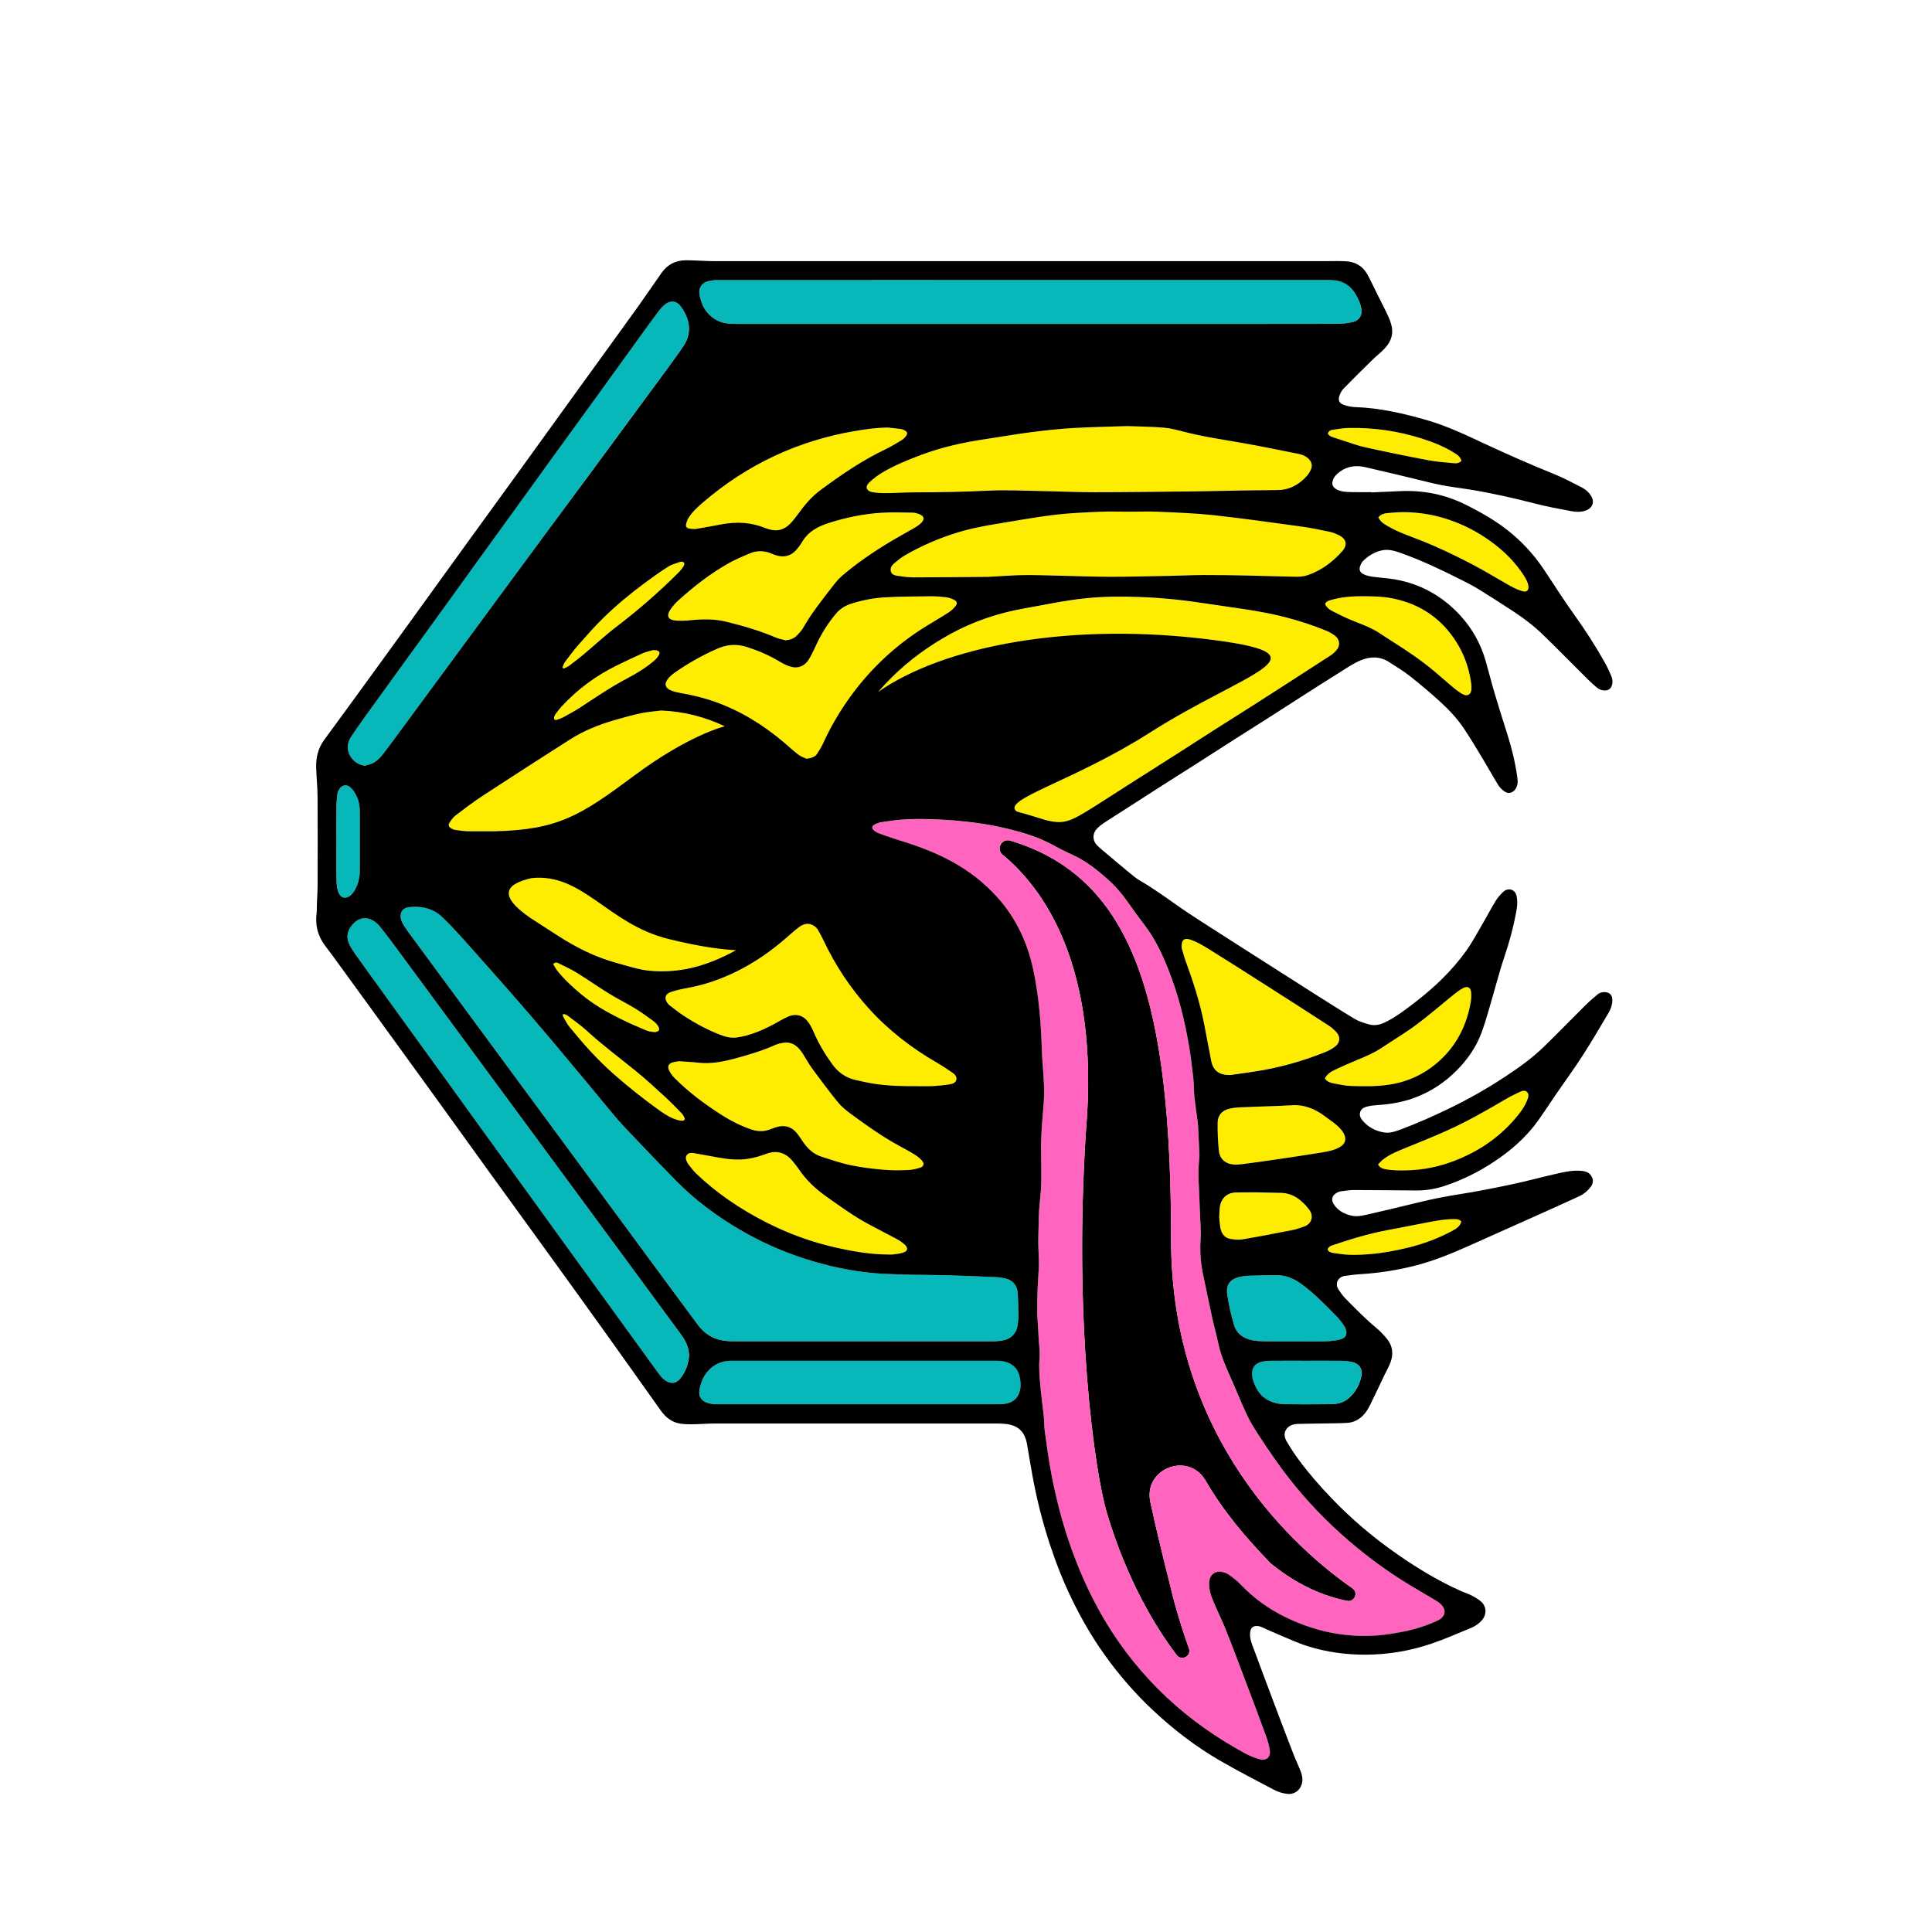 <svg width="550" height="550" viewBox="0 0 550 550" fill="none" xmlns="http://www.w3.org/2000/svg">
<g clip-path="url(#clip0)">
<path d="M287.597 239.304C285.167 238.581 283.472 241.697 285.427 243.312C297.02 252.887 313.156 274.882 309.156 321.864C305.574 376.265 311.586 418.956 315.156 430.868C320.93 450.097 329.066 463.341 334.965 471.144C336.343 472.973 339.236 471.448 338.467 469.281C337.157 465.566 335.71 461.162 334.445 456.578C333.948 454.76 333.473 452.908 333.055 451.057C330.874 442.396 329.01 434.775 327.473 427.56C325.45 418.053 338.298 413.096 343.202 421.485C348.4 430.394 354.513 437.575 361.722 445.05C367.496 449.747 374.547 453.891 383.451 455.731C385.576 456.172 386.796 453.394 385.022 452.163C369.259 441.188 333.383 409.923 333.383 352.926C333.371 287.212 323.676 250.087 287.597 239.304Z" fill="black"/>
<path d="M409.992 456.521C409.631 456.204 409.235 455.922 408.817 455.674C405.427 453.63 401.981 451.677 398.636 449.554C391.71 445.139 385.28 440.058 379.314 434.413C373.438 428.857 368.15 422.783 363.461 416.189C361.619 413.603 359.845 410.972 358.127 408.308C356.986 406.535 355.867 404.728 354.975 402.82C353.37 399.399 351.98 395.865 350.432 392.421C348.974 389.169 347.539 385.906 346.805 382.383C346.285 379.933 345.596 377.517 345.065 375.067C344.149 370.9 343.313 366.711 342.421 362.545C341.867 359.948 341.664 357.328 341.697 354.675C341.709 353.535 341.856 352.394 341.844 351.254C341.844 349.933 341.743 348.623 341.686 347.302C341.573 344.581 341.46 341.848 341.358 339.127C341.291 337.287 341.166 335.435 341.178 333.594C341.189 331.923 341.37 330.264 341.46 328.897C341.336 326.21 341.223 323.839 341.11 321.468C341.076 320.858 341.065 320.237 340.986 319.627C340.669 317.189 340.285 314.75 340.025 312.311C339.844 310.561 339.912 308.788 339.72 307.049C339.37 303.955 339.008 300.85 338.488 297.779C337.223 290.293 335.37 282.965 332.556 275.897C330.805 271.505 328.805 267.259 325.901 263.466C324.217 261.264 322.59 259.017 320.997 256.747C319.324 254.354 317.426 252.163 315.245 250.244C312.398 247.737 309.448 245.377 306.002 243.717C304.104 242.803 302.183 241.911 300.33 240.895C298.081 239.664 295.764 238.603 293.335 237.801C283.787 234.651 273.934 233.443 263.933 233.205C261.561 233.149 259.165 233.194 256.792 233.352C254.781 233.488 252.769 233.826 250.769 234.12C250.216 234.199 249.651 234.414 249.154 234.673C248.057 235.238 248.024 235.904 249.041 236.649C249.391 236.909 249.798 237.123 250.204 237.27C251.99 237.903 253.764 238.557 255.572 239.111C260.928 240.748 266.182 242.656 271.109 245.366C275.945 248.019 280.239 251.384 283.922 255.471C289.267 261.411 292.533 268.411 294.171 276.191C295.776 283.789 296.363 291.501 296.601 299.247C296.668 301.358 296.894 303.459 297.007 305.559C297.12 307.67 297.301 309.782 297.233 311.882C297.132 314.738 296.793 317.572 296.601 320.429C296.465 322.45 296.397 324.471 296.341 326.492C296.307 327.633 296.386 328.784 296.397 329.925C296.409 332.477 296.488 335.028 296.386 337.569C296.296 339.85 295.979 342.119 295.821 344.4C295.719 345.89 295.719 347.392 295.674 348.894C295.629 350.565 295.561 352.236 295.572 353.907C295.595 356.369 295.878 358.841 295.708 361.292C295.426 365.469 295.2 369.636 295.279 373.825C295.279 373.96 295.267 374.084 295.279 374.22C295.426 376.591 295.572 378.962 295.708 381.333C295.81 383.128 296.092 384.958 295.934 386.73C295.685 389.564 295.968 392.353 296.216 395.142C296.454 397.807 296.861 400.46 297.132 403.136C297.279 404.582 297.222 406.049 297.426 407.483C297.991 411.526 298.522 415.59 299.29 419.599C300.725 427.085 302.623 434.446 305.256 441.605C307.787 448.515 310.838 455.177 314.624 461.511C319.471 469.618 325.336 476.89 332.228 483.337C338.929 489.603 346.387 494.809 354.432 499.178C355.732 499.89 357.144 500.488 358.568 500.849C360.579 501.369 361.788 500.251 361.472 498.196C361.257 496.773 360.828 495.373 360.331 494.018C358.523 489.073 356.669 484.15 354.805 479.216C352.895 474.169 350.997 469.11 348.997 464.086C347.924 461.387 346.635 458.779 345.494 456.103C344.726 454.319 344.116 452.478 344.24 450.48C344.375 448.391 345.833 447.149 347.901 447.544C348.613 447.68 349.359 447.973 349.946 448.391C351.11 449.249 352.274 450.152 353.268 451.191C356.929 455.03 361.167 458.067 365.924 460.393C370.738 462.742 375.777 464.424 381.099 465.203C385.743 465.881 390.41 465.96 395.066 465.282C397.54 464.921 400.037 464.503 402.444 463.848C404.761 463.216 407.066 462.403 409.247 461.387C411.292 460.393 412.117 458.395 409.992 456.521ZM383.45 455.741C374.545 453.901 367.495 449.757 361.72 445.06C354.511 437.574 348.398 430.404 343.2 421.496C338.308 413.106 325.46 418.063 327.471 427.57C329.008 434.785 330.872 442.407 333.053 451.067C333.471 452.919 333.946 454.77 334.443 456.588C335.697 461.172 337.144 465.587 338.466 469.291C339.234 471.459 336.353 472.983 334.963 471.154C329.076 463.352 320.929 450.107 315.155 430.878C311.573 418.955 305.573 376.275 309.155 321.874C313.155 274.892 297.007 252.897 285.425 243.322C283.471 241.708 285.165 238.591 287.595 239.314C323.675 250.086 333.381 287.222 333.381 352.936C333.381 409.945 369.257 441.199 385.02 452.173C386.794 453.404 385.563 456.182 383.45 455.741Z" fill="#FF65BE"/>
<path d="M327.382 208.546C305.348 222.592 284.794 227.628 289.472 231.026C291.89 231.659 294.286 232.381 296.67 233.149C298.037 233.589 299.484 233.917 300.907 234.018C303.269 234.188 305.393 233.251 307.393 232.11C309.416 230.958 311.382 229.705 313.36 228.452C316.783 226.284 320.173 224.071 323.586 221.903C327.371 219.487 331.168 217.104 334.953 214.688C338.366 212.509 341.756 210.307 345.168 208.128C348.953 205.712 352.75 203.34 356.535 200.924C359.948 198.745 363.349 196.555 366.762 194.364C370.762 191.79 374.762 189.227 378.739 186.618C379.361 186.212 379.937 185.704 380.423 185.151C381.654 183.717 381.462 182.045 379.926 180.916C379.191 180.374 378.366 179.911 377.519 179.561C373.813 178.026 369.993 176.795 366.106 175.779C358.716 173.826 351.112 173.047 343.586 171.872C337.36 170.901 331.1 170.224 324.795 169.987C319.507 169.783 314.218 169.795 308.941 170.348C303.145 170.946 297.461 172.2 291.732 173.193C284.195 174.514 277.065 176.897 270.353 180.612C264.297 183.954 258.76 187.996 253.845 192.862C252.5 194.195 251.2 195.584 249.969 197.017C268.41 184.067 304.568 176.773 346.072 182.294C378.739 186.618 354.343 191.372 327.382 208.546Z" fill="#FEED01"/>
<path d="M180.453 220.864C196.273 209.088 206.329 206.762 206.329 206.762C200.6 204.041 194.589 202.505 188.194 202.268C186.273 202.516 184.329 202.652 182.453 203.047C180.035 203.555 177.662 204.244 175.289 204.91C170.69 206.209 166.261 207.97 162.216 210.544C153.888 215.851 145.583 221.203 137.323 226.612C134.712 228.328 132.215 230.225 129.729 232.122C129.017 232.664 128.452 233.454 127.967 234.222C127.56 234.865 127.763 235.374 128.418 235.791C128.746 235.995 129.13 236.175 129.503 236.232C130.803 236.412 132.125 236.649 133.436 236.649C135.899 236.649 138.373 236.649 140.837 236.649C159.052 236.22 165.436 232.031 180.453 220.864Z" fill="#FEED01"/>
<path d="M140.228 242.295C137.538 242.295 134.838 242.295 132.148 242.306C134.838 242.295 137.538 242.295 140.228 242.295Z" fill="#FEED01"/>
<path d="M127.9 244.79C127.46 243.91 127.81 243.13 128.895 242.803C129.934 242.498 131.053 242.306 132.138 242.295C131.053 242.295 129.934 242.487 128.884 242.803C127.81 243.13 127.46 243.91 127.9 244.79Z" fill="#FEED01"/>
<path d="M249.584 243.244C248.228 242.962 246.86 242.747 245.493 242.601C246.86 242.747 248.228 242.962 249.584 243.244Z" fill="#FEED01"/>
<path d="M191.3 242.148C194.215 242.148 197.119 242.204 200.023 242.329C197.119 242.204 194.204 242.148 191.3 242.148Z" fill="#FEED01"/>
<path d="M270.263 298.253C269.178 297.666 268.116 297.045 267.065 296.401C268.116 297.034 269.178 297.655 270.263 298.253Z" fill="#FEED01"/>
<path d="M268.534 276.156C264.387 252.773 225.516 248.155 196.16 248.155C166.803 248.155 129.876 246.969 151.153 261.388C153.628 262.98 156.103 264.572 158.566 266.175C163.764 269.562 169.244 272.351 175.256 274.022C178.566 274.948 181.832 276.077 185.278 276.36C191.504 276.89 197.516 275.829 203.267 273.48C212.623 269.664 220.544 263.849 227.019 256.081C227.799 255.144 228.68 254.218 229.674 253.54C231.697 252.163 234.014 252.637 235.29 254.726C236.014 255.911 236.511 257.266 236.895 258.61C237.697 261.422 238.771 264.12 240.059 266.728C244.308 275.321 249.957 282.841 257.212 289.152C260.33 291.862 263.63 294.267 267.088 296.379C270.319 296.232 271.009 290.112 268.534 276.156Z" fill="#FEED01"/>
<path d="M226.803 242.803C229.933 242.792 233.063 242.736 236.204 242.668C233.074 242.747 229.933 242.792 226.803 242.803Z" fill="#FEED01"/>
<path d="M236.205 242.668C237.99 242.622 239.787 242.487 241.572 242.453C239.787 242.498 237.99 242.634 236.205 242.668Z" fill="#FEED01"/>
<path d="M203.469 380.962C205.209 381.662 207.051 381.842 208.915 381.842C221.152 381.842 233.379 381.842 245.616 381.842C257.933 381.842 270.261 381.854 282.577 381.831C283.628 381.831 284.702 381.73 285.73 381.526C287.832 381.12 289.357 379.505 289.673 377.416C289.832 376.423 289.922 375.407 289.922 374.402C289.911 372.381 289.843 370.348 289.741 368.327C289.617 365.798 288.238 364.251 285.73 363.822C284.86 363.675 283.978 363.596 283.097 363.551C278.521 363.359 273.944 363.156 269.357 363.02C266.001 362.919 262.645 362.941 259.3 362.873C256.701 362.817 254.102 362.749 251.503 362.614C246.158 362.331 240.904 361.473 235.718 360.197C226.938 358.03 218.61 354.721 210.802 350.16C204.067 346.23 197.841 341.612 192.372 336.046C188.045 331.642 183.796 327.171 179.536 322.7C177.897 320.983 176.259 319.245 174.745 317.415C163.909 304.318 153.095 291.209 141.795 278.506C138.428 274.724 135.117 270.896 131.716 267.148C129.829 265.059 127.897 263.004 125.874 261.05C123.286 258.566 120.032 257.878 116.574 258.216C114.473 258.42 113.58 260.023 114.269 262.044C114.427 262.496 114.642 262.936 114.902 263.342C115.343 264.054 115.817 264.754 116.315 265.42C124.337 276.316 132.349 287.212 140.383 298.096C147.886 308.281 155.389 318.454 162.892 328.628C172.327 341.432 181.751 354.247 191.186 367.051C193.672 370.416 196.18 373.769 198.666 377.134C199.932 378.85 201.502 380.171 203.469 380.962Z" fill="#07B8BA"/>
<path d="M204.033 91.141C205.796 92.112 207.751 92.191 209.694 92.191C252.124 92.202 294.554 92.191 336.985 92.191C351.64 92.191 366.307 92.202 380.963 92.168C382.398 92.168 383.867 91.965 385.268 91.626C386.974 91.22 387.912 89.583 387.573 87.855C387.426 87.088 387.189 86.308 386.872 85.597C385.901 83.429 384.658 81.487 382.375 80.448C380.974 79.805 379.482 79.703 377.98 79.703C349.064 79.703 320.137 79.703 291.221 79.703C262.26 79.703 233.288 79.703 204.327 79.714C203.457 79.714 202.564 79.805 201.705 79.997C200.01 80.358 198.858 81.781 199.084 83.452C199.536 86.76 201.005 89.481 204.033 91.141Z" fill="#07B8BA"/>
<path d="M345.585 146.66C340.387 146.084 335.133 145.915 329.901 145.678C327.077 145.554 324.252 145.655 321.427 145.655C318.647 145.655 315.856 145.554 313.088 145.678C308.782 145.87 304.455 146.051 300.172 146.559C294.974 147.18 289.81 148.139 284.635 148.975C280.499 149.641 276.386 150.409 272.375 151.651C267.222 153.254 262.284 155.388 257.618 158.087C256.522 158.719 255.539 159.566 254.556 160.368C253.844 160.943 253.358 161.723 253.629 162.682C253.878 163.586 254.748 163.8 255.516 163.913C257.041 164.139 258.578 164.353 260.104 164.353C267.211 164.342 274.307 164.263 281.415 164.207C281.596 164.207 281.765 164.184 281.946 164.173C284.974 164.003 288.014 163.755 291.042 163.71C294.217 163.653 297.392 163.778 300.568 163.845C305.641 163.958 310.703 164.173 315.777 164.184C321.336 164.195 326.884 164.049 332.444 163.936C335.834 163.868 339.224 163.699 342.625 163.687C346.862 163.676 351.088 163.755 355.326 163.834C359.958 163.924 364.58 164.116 369.202 164.173C370.286 164.184 371.428 164.015 372.445 163.665C376.309 162.31 379.507 159.871 382.174 156.845C383.778 155.027 383.123 153.333 381.258 152.385C380.332 151.911 379.315 151.527 378.286 151.312C375.789 150.77 373.281 150.251 370.75 149.912C362.365 148.772 353.992 147.575 345.585 146.66Z" fill="#FEED01"/>
<path d="M369.801 129.226C364.399 128.153 359.009 127.024 353.586 126.076C348.026 125.104 342.444 124.303 336.975 122.88C335.099 122.395 333.201 121.887 331.28 121.728C327.947 121.446 324.591 121.435 320.93 121.288C315.992 121.457 310.737 121.536 305.506 121.841C301.46 122.078 297.426 122.519 293.415 123.038C289.087 123.591 284.793 124.371 280.477 125.003C274.228 125.929 268.081 127.284 262.16 129.519C258.443 130.919 254.759 132.399 251.335 134.42C249.945 135.244 248.601 136.226 247.448 137.344C246.194 138.552 246.612 139.76 248.33 140.076C249.573 140.302 250.872 140.381 252.138 140.359C254.962 140.325 257.776 140.133 260.59 140.133C267.607 140.122 274.601 139.986 281.607 139.647C286.443 139.41 291.302 139.67 296.15 139.76C301.257 139.851 306.376 140.11 311.483 140.099C321.28 140.088 331.077 139.964 340.873 139.851C345.326 139.805 349.778 139.67 354.23 139.591C357.36 139.534 360.49 139.512 363.631 139.489C367.134 139.455 369.891 137.909 372.14 135.334C372.535 134.871 372.874 134.329 373.123 133.776C373.654 132.624 373.473 131.552 372.569 130.637C371.812 129.869 370.84 129.429 369.801 129.226Z" fill="#FEED01"/>
<path d="M193.63 379.56C187.879 371.713 182.093 363.877 176.319 356.041C167.935 344.66 159.539 333.278 151.155 321.897C143.991 312.186 136.838 302.465 129.674 292.754C124.635 285.912 119.595 279.058 114.544 272.227C112.42 269.359 110.34 266.457 108.081 263.691C106.261 261.444 102.996 260.078 100.273 263.285C98.962 264.832 98.476 266.627 99.323 268.558C99.764 269.551 100.352 270.5 100.984 271.403C103.007 274.282 105.086 277.128 107.143 279.984C110.002 283.947 112.86 287.899 115.719 291.862C119.335 296.853 122.951 301.832 126.555 306.823C130.556 312.344 134.544 317.877 138.533 323.41C142.115 328.366 145.708 333.312 149.29 338.269C153.256 343.756 157.223 349.255 161.2 354.742C165.178 360.23 169.155 365.717 173.133 371.205C177.833 377.686 182.511 384.178 187.223 390.648C187.766 391.393 188.331 392.161 189.042 392.726C190.703 394.047 192.364 393.979 193.607 392.5C195.178 390.626 195.98 388.413 196.15 385.895C196.127 385.612 196.093 385.262 196.048 384.912C195.845 382.857 194.805 381.164 193.63 379.56Z" fill="#07B8BA"/>
<path d="M103.909 217.962C104.53 217.781 105.186 217.657 105.785 217.409C107.446 216.72 108.519 215.365 109.559 213.988C111.401 211.56 113.197 209.11 115.005 206.66C123.706 194.849 132.407 183.027 141.107 171.217C150.147 158.944 159.209 146.67 168.249 134.408C175.436 124.653 182.633 114.897 189.809 105.142C191.481 102.872 193.176 100.614 194.701 98.243C197.221 94.347 196.114 90.305 193.684 87.064C192.622 85.642 190.882 85.427 189.458 86.5C188.735 87.053 188.091 87.753 187.537 88.476C185.526 91.152 183.571 93.862 181.605 96.572C177.537 102.206 173.481 107.851 169.402 113.486C165.899 118.341 162.362 123.173 158.848 128.017C154.769 133.652 150.701 139.286 146.633 144.92C143.096 149.809 139.548 154.687 136.022 159.576C132.52 164.431 129.039 169.286 125.525 174.141C122.587 178.206 119.615 182.26 116.678 186.324C112.418 192.207 108.158 198.078 103.909 203.972C102.576 205.824 101.265 207.71 99.988 209.607C99.073 210.973 98.711 212.475 99.208 214.123C99.864 216.223 101.886 217.849 103.909 217.962Z" fill="#07B8BA"/>
<path d="M247.417 287.143C242.129 281.317 237.858 274.836 234.491 267.745C234.005 266.718 233.462 265.702 232.886 264.719C232.649 264.313 232.287 263.952 231.903 263.669C230.547 262.698 229.078 262.743 227.507 263.929C226.276 264.855 225.134 265.894 223.971 266.91C219.632 270.692 214.942 273.967 209.778 276.53C205.338 278.732 200.705 280.357 195.812 281.238C194.219 281.532 192.614 281.882 191.066 282.39C189.292 282.977 189.01 284.366 190.241 285.788C190.354 285.924 190.479 286.059 190.614 286.161C191.947 287.166 193.247 288.227 194.648 289.142C198.015 291.332 201.541 293.252 205.315 294.675C206.761 295.217 208.242 295.567 209.835 295.341C213.473 294.81 216.784 293.399 220.004 291.739C221.485 290.971 222.908 290.045 224.434 289.39C226.705 288.408 228.829 289.074 230.231 291.107C230.829 291.976 231.304 292.936 231.722 293.895C233.089 297.125 234.897 300.083 236.931 302.917C238.592 305.232 240.739 306.812 243.542 307.433C245.259 307.817 246.977 308.224 248.717 308.495C252.954 309.161 257.225 309.24 261.045 309.206C262.92 309.206 264.333 309.263 265.745 309.195C267.282 309.105 268.819 308.958 270.333 308.709C271.135 308.585 272.084 308.371 272.31 307.4C272.536 306.451 271.847 305.819 271.158 305.345C269.779 304.396 268.389 303.459 266.943 302.624C259.643 298.423 253.067 293.376 247.417 287.143Z" fill="#FEED01"/>
<path d="M263.291 178.523C265.529 177.123 267.834 175.813 270.048 174.379C270.805 173.882 271.506 173.227 272.071 172.516C272.613 171.838 272.421 171.172 271.642 170.788C270.941 170.45 270.161 170.145 269.393 170.054C267.913 169.874 266.41 169.75 264.918 169.772C260.681 169.817 256.444 169.829 252.229 170.054C248.794 170.235 245.404 170.879 242.116 171.963C240.579 172.471 239.234 173.318 238.172 174.537C235.788 177.281 233.89 180.341 232.364 183.638C231.72 185.038 231.076 186.449 230.262 187.759C228.963 189.825 226.94 190.491 224.646 189.678C223.663 189.328 222.714 188.82 221.81 188.278C218.929 186.539 215.855 185.241 212.658 184.213C209.731 183.265 206.963 183.48 204.172 184.71C199.957 186.562 195.979 188.809 192.205 191.428C191.527 191.903 190.883 192.467 190.33 193.088C188.962 194.624 189.279 195.911 191.211 196.645C192.024 196.95 192.895 197.164 193.765 197.311C197.154 197.91 200.488 198.7 203.731 199.863C210.963 202.46 217.358 206.446 223.189 211.38C224.567 212.543 225.878 213.796 227.325 214.88C228.07 215.445 229.019 215.727 229.641 216.02C231.042 215.84 232.059 215.501 232.669 214.553C233.336 213.525 233.969 212.452 234.477 211.335C236.624 206.626 239.268 202.211 242.33 198.045C248.059 190.186 255.042 183.672 263.291 178.523Z" fill="#FEED01"/>
<path d="M287.292 388.063C286.117 387.487 284.851 387.374 283.563 387.374C258.535 387.374 233.517 387.374 208.489 387.374C208.308 387.374 208.138 387.374 207.957 387.374C202.827 387.498 199.799 391.382 199.11 395.797C198.85 397.513 199.72 398.823 201.381 399.343C202.206 399.602 203.11 399.727 203.969 399.738C217.336 399.76 230.715 399.749 244.094 399.749C257.427 399.749 270.749 399.749 284.083 399.738C284.874 399.738 285.676 399.704 286.445 399.557C288.49 399.173 289.812 397.965 290.343 395.91C290.693 394.544 290.558 393.212 290.275 391.857C289.902 390.095 288.908 388.842 287.292 388.063Z" fill="#07B8BA"/>
<path d="M228.352 154.303C227.979 154.947 227.516 155.545 227.053 156.132C225.798 157.735 224.171 158.594 222.104 158.323C221.335 158.221 220.555 157.961 219.832 157.645C217.697 156.719 215.55 156.629 213.414 157.555C211.437 158.413 209.425 159.226 207.55 160.276C202.295 163.212 197.583 166.915 193.12 170.935C192.25 171.725 191.448 172.64 190.804 173.622C189.707 175.293 190.239 176.434 192.227 176.625C193.572 176.75 194.951 176.716 196.295 176.58C199.866 176.219 203.403 176.129 206.928 177.009C211.685 178.195 216.375 179.55 220.883 181.481C221.753 181.853 222.725 182.011 223.652 182.271C224.94 182.147 226.058 181.785 226.917 180.871C227.55 180.205 228.217 179.516 228.669 178.726C231.03 174.57 234.002 170.856 236.906 167.084C237.765 165.978 238.657 164.849 239.708 163.946C244.059 160.208 248.804 156.99 253.731 154.043C255.923 152.734 258.183 151.525 260.387 150.238C261.065 149.843 261.731 149.369 262.296 148.827C263.302 147.844 263.121 146.896 261.81 146.388C261.166 146.14 260.454 145.925 259.765 145.925C256.816 145.88 253.855 145.778 250.918 145.959C245.889 146.275 240.974 147.28 236.16 148.804C232.94 149.832 230.115 151.277 228.352 154.303Z" fill="#FEED01"/>
<path d="M262.003 332.399C262.952 332.094 263.178 331.281 262.556 330.525C262.014 329.858 261.313 329.271 260.579 328.82C259.121 327.905 257.618 327.081 256.104 326.268C251.189 323.637 246.692 320.385 242.217 317.111C240.906 316.151 239.596 315.101 238.59 313.859C236.059 310.754 233.663 307.547 231.29 304.318C230.273 302.941 229.471 301.405 228.533 299.96C227.279 298.006 225.708 296.527 223.155 296.855C222.33 296.956 221.494 297.159 220.737 297.487C216.816 299.226 212.725 300.456 208.589 301.518C205.38 302.353 202.137 302.918 198.781 302.534C197.075 302.342 195.358 302.263 193.324 302.116C192.939 302.184 192.228 302.24 191.561 302.432C190.329 302.782 189.922 303.607 190.499 304.758C190.883 305.537 191.414 306.283 192.024 306.892C196.115 311.002 200.747 314.435 205.629 317.54C208.194 319.177 210.917 320.521 213.81 321.526C215.686 322.181 217.516 322.214 219.358 321.48C219.934 321.255 220.511 321.029 221.098 320.859C223.358 320.205 225.302 320.724 226.804 322.542C227.448 323.321 227.991 324.179 228.556 325.015C229.901 327.002 231.584 328.583 233.912 329.317C236.635 330.175 239.358 331.134 242.149 331.722C245.2 332.365 248.319 332.726 251.426 333.009C253.777 333.223 256.161 333.189 258.534 333.11C259.698 333.054 260.884 332.76 262.003 332.399Z" fill="#FEED01"/>
<path d="M336.523 270.285C336.873 271.414 337.167 272.566 337.574 273.684C339.676 279.386 341.529 285.156 342.727 291.129C343.45 294.742 344.082 298.378 344.806 301.991C345.359 304.734 347.02 306.022 350.105 306.022C350.196 306.01 350.546 305.988 350.896 305.931C352.896 305.649 354.908 305.367 356.908 305.062C363.947 304.012 370.761 302.115 377.36 299.45C378.332 299.055 379.281 298.524 380.106 297.892C381.541 296.797 381.654 295.047 380.399 293.748C379.699 293.026 378.919 292.359 378.072 291.806C372.026 287.888 365.959 283.993 359.879 280.12C354.58 276.744 349.28 273.357 343.936 270.037C342.376 269.066 340.749 268.129 339.032 267.519C337.077 266.819 336.241 267.587 336.41 269.89C336.421 270.037 336.489 270.161 336.523 270.285Z" fill="#FEED01"/>
<path d="M246.995 348.374C242.87 346.138 239.096 343.383 235.277 340.685C232.181 338.506 229.469 335.976 227.356 332.815C226.814 332.013 226.203 331.257 225.582 330.512C223.932 328.49 221.492 327.26 218.26 328.434C216.576 329.044 214.825 329.597 213.051 329.879C210.158 330.331 207.254 330.06 204.373 329.518C202.079 329.089 199.785 328.671 197.48 328.276C196.711 328.14 195.887 328.208 195.446 328.897C195.016 329.574 195.288 330.354 195.661 331.031C195.751 331.189 195.841 331.336 195.954 331.471C196.655 332.318 197.276 333.244 198.067 334.001C203.966 339.669 210.678 344.185 217.932 347.9C224.429 351.231 231.254 353.692 238.384 355.273C243.029 356.3 247.718 357.102 252.498 357.136C253.074 357.136 253.65 357.192 254.215 357.125C255.176 357.012 256.147 356.91 257.063 356.617C258.385 356.199 258.566 355.318 257.526 354.358C256.882 353.771 256.147 353.241 255.379 352.823C252.622 351.31 249.786 349.876 246.995 348.374Z" fill="#FEED01"/>
<path d="M195.3 149.244C195.142 149.843 195.436 150.34 196.035 150.453C196.758 150.588 197.515 150.69 198.227 150.577C200.656 150.193 203.086 149.707 205.504 149.267C209.662 148.51 213.741 148.657 217.707 150.306C218.148 150.486 218.623 150.599 219.097 150.735C221.357 151.378 223.301 150.769 224.894 149.143C225.753 148.262 226.521 147.28 227.233 146.286C229.041 143.768 231.018 141.42 233.527 139.568C239.414 135.21 245.437 131.077 252.081 127.916C253.663 127.159 255.177 126.233 256.68 125.319C257.188 125.014 257.629 124.528 257.979 124.043C258.409 123.444 258.273 122.993 257.629 122.609C257.256 122.394 256.827 122.214 256.397 122.146C255.132 121.965 253.866 121.864 252.601 121.728C249.493 121.796 246.431 122.214 243.391 122.722C227.097 125.488 212.679 132.274 200.136 143.034C198.566 144.378 197.018 145.778 195.922 147.573C195.628 148.048 195.447 148.657 195.3 149.244Z" fill="#FEED01"/>
<path d="M382.094 376.636C381.631 376.004 381.133 375.372 380.58 374.807C377.371 371.544 374.184 368.236 370.478 365.514C368.41 363.99 366.116 363.019 363.506 363.03C360.862 363.042 358.218 363.098 355.574 363.166C354.783 363.188 353.992 363.301 353.212 363.448C350.353 364.001 348.975 365.616 349.381 368.473C349.8 371.375 350.455 374.265 351.28 377.088C352.014 379.617 353.969 381.062 356.545 381.548C357.619 381.751 358.738 381.83 359.834 381.841C362.749 381.875 365.664 381.853 368.568 381.853C371.529 381.853 374.489 381.909 377.438 381.83C378.828 381.796 380.263 381.638 381.608 381.277C383.213 380.836 383.608 379.843 383.111 378.33C382.896 377.72 382.478 377.167 382.094 376.636Z" fill="#07B8BA"/>
<path d="M382.716 323.037C382.535 322.597 382.287 322.179 381.993 321.806C380.693 320.169 378.908 319.074 377.27 317.832C374.411 315.653 371.247 314.377 367.563 314.648C366.512 314.704 365.45 314.783 364.399 314.817C360.569 314.964 356.749 315.077 352.919 315.235C351.958 315.28 350.987 315.393 350.049 315.608C347.97 316.071 346.659 317.459 346.648 319.571C346.625 322.247 346.727 324.945 346.998 327.599C347.246 329.981 348.987 331.415 351.405 331.517C352.275 331.551 353.167 331.472 354.038 331.359C356.998 330.963 359.97 330.557 362.93 330.128C367.416 329.462 371.891 328.807 376.366 328.073C378.14 327.779 379.925 327.441 381.518 326.492C382.852 325.679 383.326 324.471 382.716 323.037Z" fill="#FEED01"/>
<path d="M395.723 308.754C401.61 307.839 406.673 305.186 410.842 300.997C415.091 296.74 417.577 291.478 418.65 285.573C418.831 284.591 418.91 283.552 418.82 282.558C418.696 281.113 417.792 280.628 416.526 281.305C415.645 281.779 414.808 282.378 414.029 283.01C410.458 285.878 407.012 288.904 403.339 291.636C400.13 294.019 396.673 296.074 393.339 298.309C391.204 299.743 388.865 300.748 386.492 301.708C384.333 302.589 382.209 303.537 380.096 304.531C378.943 305.073 377.825 305.716 377.181 307.015C377.768 307.941 378.684 308.234 379.576 308.415C381.26 308.742 382.955 309.115 384.661 309.172C388.345 309.273 392.051 309.33 395.723 308.754Z" fill="#FEED01"/>
<path d="M418.662 193.563C418.017 189.747 416.718 186.168 414.662 182.893C410.424 176.119 404.345 171.952 396.514 170.371C393.17 169.694 389.78 169.705 386.379 169.75C383.723 169.784 381.124 170.146 378.571 170.902C377.96 171.083 377.429 171.342 377.181 171.986C377.621 172.923 378.378 173.522 379.237 173.973C380.876 174.82 382.537 175.656 384.232 176.367C386.989 177.53 389.848 178.456 392.401 180.07C393.78 180.94 395.113 181.866 396.492 182.735C400.571 185.276 404.537 187.985 408.221 191.068C410.085 192.615 411.882 194.241 413.735 195.788C414.515 196.431 415.339 197.041 416.198 197.549C417.633 198.385 418.752 197.809 418.842 196.171C418.921 195.313 418.808 194.421 418.662 193.563Z" fill="#FEED01"/>
<path d="M371.825 387.375C368.379 387.375 364.943 387.352 361.497 387.386C360.672 387.397 359.825 387.499 359.011 387.691C357.26 388.12 356.333 389.373 356.401 391.169C356.424 391.823 356.537 392.49 356.751 393.099C357.429 395.041 358.367 396.848 360.096 398.045C361.678 399.14 363.542 399.682 365.441 399.716C369.983 399.806 374.526 399.772 379.068 399.727C380.819 399.705 382.492 399.253 383.859 398.101C385.814 396.453 386.978 394.285 387.52 391.835C388.085 389.306 386.401 387.996 384.729 387.668C383.78 387.488 382.808 387.386 381.848 387.375C378.526 387.352 375.181 387.375 371.825 387.375Z" fill="#07B8BA"/>
<path d="M400.254 145.802C398.502 145.757 396.728 145.904 394.977 146.062C394.028 146.152 393.067 146.389 392.355 147.304C393.045 148.512 393.485 148.873 395.192 149.867C398.062 151.527 401.203 152.577 404.265 153.774C409.316 155.75 414.186 158.121 418.989 160.605C422.729 162.547 426.322 164.794 430.006 166.849C431.068 167.447 432.221 167.955 433.384 168.305C434.684 168.701 435.351 167.899 435.034 166.533C434.718 165.166 433.938 164.026 433.17 162.92C430.367 158.889 426.785 155.671 422.706 152.972C418.932 150.477 414.876 148.614 410.537 147.349C407.192 146.378 403.734 145.893 400.254 145.802Z" fill="#FEED01"/>
<path d="M432.954 310.752C431.644 311.373 430.31 311.96 429.067 312.694C423.417 316.014 417.734 319.277 411.745 321.964C408.005 323.635 404.208 325.16 400.423 326.707C398.095 327.655 395.745 328.536 393.745 330.105C393.214 330.523 392.773 331.065 392.31 331.528C392.863 332.465 393.643 332.725 394.479 332.883C396.479 333.255 398.49 333.233 400.502 333.199C405.089 333.097 409.53 332.205 413.79 330.579C420.559 328.005 426.491 324.132 431.237 318.6C432.751 316.827 434.186 314.986 434.954 312.728C435.169 312.096 435.248 311.475 434.807 310.989C434.299 310.414 433.587 310.447 432.954 310.752Z" fill="#FEED01"/>
<path d="M353.847 352.823C358.57 352.021 363.282 351.107 367.983 350.181C369.135 349.955 370.265 349.549 371.373 349.154C373.407 348.42 374.119 346.207 372.661 344.31C370.627 341.668 368.141 339.692 364.638 339.601C360.378 339.488 356.107 339.409 351.836 339.5C349.124 339.556 347.474 341.329 347.225 344.027C347.158 344.773 347.146 345.518 347.09 346.534C347.192 347.415 347.248 348.566 347.463 349.684C347.768 351.276 348.672 352.473 350.333 352.744C351.474 352.913 352.706 353.015 353.847 352.823Z" fill="#FEED01"/>
<path d="M100.949 253.518C101.977 251.768 102.441 249.86 102.441 247.839C102.441 242.238 102.441 236.638 102.441 231.038C102.441 229.615 102.237 228.203 101.65 226.916C101.22 225.979 100.667 225.019 99.944 224.297C98.746 223.089 97.277 223.405 96.463 224.895C96.26 225.268 96.102 225.708 96.056 226.126C95.921 227.345 95.808 228.576 95.785 229.807C95.763 231.421 95.763 233.025 95.763 234.639C95.763 236.254 95.774 237.857 95.774 239.472C95.774 241.279 95.763 243.085 95.763 244.892C95.763 246.698 95.763 248.505 95.797 250.311C95.819 251.486 95.932 252.705 96.282 253.812C96.904 255.731 98.508 256.092 99.978 254.749C100.35 254.41 100.678 253.97 100.949 253.518Z" fill="#07B8BA"/>
<path d="M407.134 347.844C403.281 348.555 399.439 349.379 395.586 350.068C389.981 351.073 384.557 352.733 379.179 354.562C378.93 354.641 378.682 354.765 378.478 354.935C377.766 355.499 377.823 356.041 378.636 356.436C378.874 356.549 379.134 356.639 379.382 356.685C380.162 356.809 380.942 356.899 381.721 357.012C384.444 357.407 387.168 357.272 389.891 357.046C393.676 356.741 397.382 356.041 401.077 355.138C405.326 354.088 409.405 352.575 413.247 350.508C414.354 349.91 415.62 349.266 416.016 347.765C415.53 347.178 415.021 347.098 414.343 347.076C411.891 346.986 409.518 347.403 407.134 347.844Z" fill="#FEED01"/>
<path d="M379.553 122.316C378.909 122.406 378.242 122.587 377.982 123.434C378.423 124.201 379.169 124.382 379.869 124.619C380.66 124.879 381.451 125.139 382.242 125.387C384.378 126.053 386.491 126.866 388.672 127.352C394.695 128.673 400.729 129.915 406.785 131.055C409.203 131.507 411.678 131.631 414.119 131.891C414.853 131.97 415.486 131.71 416.028 131.202C415.7 129.926 414.672 129.339 413.712 128.752C410.887 127.035 407.802 125.827 404.672 124.822C397.904 122.666 390.943 121.695 383.847 121.83C382.423 121.864 380.988 122.113 379.553 122.316Z" fill="#FEED01"/>
<path d="M193.704 159.926C192.495 160.333 191.218 160.66 190.167 161.338C187.828 162.828 185.579 164.454 183.342 166.103C179.263 169.117 175.364 172.358 171.737 175.915C169.263 178.353 166.957 180.973 164.652 183.581C163.285 185.128 162.065 186.799 160.822 188.448C160.483 188.911 160.336 189.509 160.099 190.04C160.212 190.13 160.325 190.232 160.438 190.322C160.935 190.085 161.488 189.904 161.918 189.577C163.33 188.527 164.731 187.454 166.076 186.336C169.251 183.683 172.28 180.849 175.568 178.342C181.783 173.6 187.658 168.496 193.173 162.964C193.692 162.433 194.167 161.846 194.574 161.214C194.755 160.92 194.879 160.378 194.732 160.152C194.585 159.938 193.997 159.825 193.704 159.926Z" fill="#FEED01"/>
<path d="M162.16 292.394C166.014 297.102 170.036 301.653 174.613 305.695C178.918 309.489 183.404 313.034 188.07 316.365C189.573 317.437 191.178 318.386 192.997 318.883C193.415 318.996 193.856 319.075 194.296 319.063C194.794 319.052 195.02 318.679 194.85 318.239C194.681 317.799 194.432 317.347 194.104 317.008C192.568 315.428 191.053 313.824 189.426 312.345C186.568 309.737 183.72 307.084 180.703 304.656C176.07 300.919 171.313 297.362 166.929 293.331C165.313 291.852 163.494 290.587 161.742 289.255C161.335 288.95 160.883 288.679 160.217 288.736C160.239 288.995 160.194 289.232 160.285 289.39C160.895 290.395 161.415 291.479 162.16 292.394Z" fill="#FEED01"/>
<path d="M157.763 204.695C158.046 205.237 158.633 204.831 159.063 204.707C159.526 204.571 159.978 204.39 160.396 204.153C161.967 203.273 163.583 202.437 165.085 201.455C169.504 198.553 173.865 195.561 178.555 193.111C181.334 191.654 184.001 190.028 186.363 187.951C186.849 187.522 187.278 186.991 187.583 186.426C187.933 185.771 187.673 185.354 186.939 185.162C186.724 185.105 186.51 185.105 186.024 185.049C185.154 185.297 184.012 185.5 182.973 185.963C180.509 187.047 178.103 188.222 175.684 189.396C169.797 192.253 164.6 196.069 160.125 200.845C159.379 201.647 158.679 202.505 158.057 203.408C157.82 203.758 157.605 204.39 157.763 204.695Z" fill="#FEED01"/>
<path d="M165.517 283.09C168.793 285.811 172.443 287.945 176.229 289.842C178.748 291.095 181.336 292.213 183.924 293.32C184.681 293.636 185.54 293.76 186.364 293.816C186.782 293.839 187.427 293.613 187.585 293.297C187.743 292.992 187.54 292.36 187.302 291.999C186.941 291.468 186.443 290.971 185.912 290.598C184.24 289.39 182.568 288.16 180.805 287.087C178.364 285.608 175.788 284.332 173.347 282.83C170.229 280.911 167.234 278.799 164.127 276.88C162.488 275.864 160.714 275.073 158.985 274.215C158.567 274.001 158.081 273.831 157.46 274.441C157.855 275.085 158.194 275.751 158.646 276.327C160.669 278.856 163.031 281.035 165.517 283.09Z" fill="#FEED01"/>
<path d="M456.898 282.435C456.096 282.39 455.384 282.593 454.808 283.079C453.621 284.061 452.457 285.066 451.361 286.15C447.384 290.091 443.497 294.122 439.474 298.028C436.141 301.258 432.367 303.956 428.502 306.497C423.316 309.918 417.914 312.978 412.31 315.676C407.948 317.776 403.53 319.741 398.999 321.446C397.439 322.033 395.835 322.643 394.129 322.395C391.846 322.056 389.846 321.096 388.242 319.38C387.484 318.578 386.852 317.709 387.225 316.557C387.609 315.394 388.693 315.101 389.744 314.886C390.648 314.705 391.575 314.638 392.501 314.57C396.208 314.31 399.835 313.655 403.304 312.278C407.666 310.55 411.462 308.01 414.762 304.656C417.847 301.54 420.287 297.995 421.79 293.907C423.078 290.407 424.005 286.782 425.067 283.203C426.084 279.748 426.954 276.248 428.118 272.838C429.711 268.152 430.999 263.41 431.813 258.532C431.994 257.426 431.971 256.229 431.756 255.134C431.372 253.191 429.383 252.548 427.937 253.892C427.078 254.682 426.287 255.619 425.688 256.624C424.253 258.984 422.977 261.445 421.575 263.828C420.219 266.154 418.943 268.525 417.383 270.704C413.349 276.338 408.366 281.069 402.897 285.292C400.174 287.392 397.451 289.492 394.343 291.017C392.829 291.762 391.247 292.089 389.609 291.592C388.309 291.197 386.953 290.836 385.801 290.147C381.869 287.799 378.015 285.326 374.151 282.887C371.281 281.08 368.433 279.24 365.586 277.422C362.727 275.604 359.868 273.786 357.009 271.957C353.156 269.496 349.292 267.046 345.45 264.562C342.275 262.507 339.066 260.497 335.958 258.34C332.241 255.743 328.602 253.045 324.659 250.775C323.336 250.019 322.161 248.969 320.975 247.998C319.031 246.417 317.11 244.78 315.201 243.165C314.263 242.375 313.291 241.607 312.41 240.737C310.941 239.303 310.929 237.282 312.365 235.815C312.884 235.284 313.472 234.798 314.093 234.392C316.376 232.89 318.681 231.434 320.975 229.966C324.308 227.82 327.642 225.675 330.975 223.541C334.32 221.407 337.676 219.307 341.009 217.173C344.354 215.039 347.676 212.894 351.009 210.76C354.422 208.58 357.857 206.424 361.269 204.245C364.569 202.144 367.857 200.01 371.156 197.899C374.569 195.72 377.981 193.541 381.417 191.395C383.428 190.131 385.371 188.765 387.609 187.884C390.321 186.811 392.942 186.868 395.428 188.471C397.428 189.758 399.485 190.978 401.338 192.445C404.31 194.794 407.214 197.233 410.005 199.785C412.479 202.043 414.784 204.493 416.66 207.271C418.626 210.184 420.423 213.221 422.242 216.236C423.7 218.641 425.044 221.114 426.525 223.507C426.954 224.196 427.598 224.806 428.253 225.28C429.406 226.104 430.638 225.765 431.429 224.614C432.242 223.439 432.073 222.13 431.892 220.91C431.304 216.857 430.333 212.882 429.09 208.976C427.869 205.114 426.649 201.264 425.496 197.391C424.581 194.32 423.813 191.203 422.931 188.121C421.542 183.3 419.169 179.009 415.801 175.317C410.75 169.762 404.513 166.239 397.1 164.94C394.976 164.568 392.807 164.477 390.671 164.173C389.812 164.048 388.919 163.845 388.162 163.461C386.999 162.863 386.795 162.005 387.338 160.808C387.507 160.447 387.677 160.063 387.948 159.792C389.428 158.301 391.134 157.206 393.236 156.709C395.247 156.235 397.089 156.811 398.908 157.466C404.671 159.543 410.208 162.14 415.666 164.906C417.428 165.798 419.214 166.679 420.897 167.718C424.265 169.796 427.598 171.941 430.909 174.109C433.937 176.096 436.807 178.309 439.395 180.827C443.711 185.027 447.926 189.34 452.209 193.586C452.988 194.365 453.836 195.076 454.672 195.788C455.293 196.318 456.062 196.544 456.875 196.567C457.881 196.589 458.616 196.013 458.898 195.031C459.181 194.037 458.988 193.1 458.593 192.197C458.062 190.989 457.519 189.792 456.875 188.64C454.197 183.887 451.26 179.303 448.062 174.865C445 170.62 442.242 166.16 439.305 161.824C436.468 157.635 433.067 153.988 429.078 150.86C425.451 148.026 421.485 145.791 417.383 143.736C411.383 140.721 405.044 139.479 398.355 139.829C395.722 139.964 393.078 140.055 390.445 140.179C390.445 140.156 390.445 140.123 390.445 140.1C388.501 140.1 386.558 140.134 384.614 140.089C383.213 140.055 381.789 139.998 380.501 139.31C379.371 138.7 379.044 137.887 379.45 136.667C379.789 135.663 380.524 134.963 381.337 134.353C383.575 132.659 386.117 132.399 388.75 133.009C393.338 134.059 397.925 135.166 402.502 136.261C405.157 136.893 407.79 137.605 410.468 138.124C413.101 138.632 415.779 138.926 418.434 139.355C424.705 140.382 430.886 141.782 437.045 143.363C440.412 144.233 443.836 144.876 447.259 145.508C448.762 145.791 450.333 145.847 451.813 145.181C453.395 144.458 453.904 142.855 453.056 141.353C452.378 140.156 451.361 139.31 450.186 138.7C447.565 137.356 444.943 135.967 442.22 134.872C435.519 132.162 428.92 129.249 422.366 126.189C417.112 123.739 411.858 121.244 406.264 119.629C399.564 117.687 392.795 116.129 385.778 115.892C384.66 115.858 383.496 115.61 382.445 115.214C381.213 114.763 380.874 113.916 381.304 112.663C381.563 111.94 381.936 111.183 382.467 110.642C385.179 107.864 387.936 105.143 390.705 102.433C391.767 101.383 392.976 100.468 394.004 99.396C395.631 97.713 396.648 95.726 396.253 93.31C396.072 92.203 395.677 91.097 395.213 90.069C394.242 87.958 393.146 85.891 392.106 83.803C391.168 81.917 390.287 79.986 389.27 78.135C387.982 75.797 385.902 74.555 383.27 74.386C381.394 74.273 379.507 74.341 377.631 74.341C319.427 74.341 261.222 74.341 203.029 74.341C202.634 74.341 202.238 74.341 201.843 74.318C199.639 74.239 197.436 74.104 195.244 74.092C192.272 74.104 189.967 75.346 188.306 77.717C186.182 80.731 184.125 83.791 181.978 86.795C178.554 91.594 175.085 96.358 171.628 101.134C168.08 106.046 164.52 110.946 160.972 115.869C156.441 122.136 151.921 128.425 147.379 134.703C142.17 141.895 136.949 149.076 131.74 156.269C126.644 163.314 121.559 170.371 116.463 177.417C112.858 182.408 109.242 187.398 105.615 192.378C101.197 198.452 96.779 204.527 92.327 210.579C90.542 213.007 89.897 215.728 90.01 218.663C90.112 221.43 90.383 224.196 90.406 226.951C90.463 235.25 90.44 243.538 90.417 251.837C90.417 253.677 90.282 255.529 90.214 257.369C90.18 258.295 90.225 259.232 90.112 260.136C89.717 263.387 90.463 266.334 92.372 268.988C93.095 269.981 93.875 270.93 94.598 271.935C98.847 277.772 103.084 283.598 107.322 289.447C113.649 298.164 119.966 306.881 126.282 315.609C130.531 321.48 134.746 327.385 138.994 333.257C144.091 340.313 149.221 347.348 154.317 354.393C160.012 362.263 165.707 370.145 171.368 378.037C176.972 385.862 182.543 393.709 188.114 401.556C189.504 403.51 191.255 404.91 193.662 405.271C194.837 405.452 196.035 405.486 197.221 405.463C199.38 405.429 201.538 405.237 203.685 405.237C230.397 405.226 257.121 405.226 283.833 405.237C284.669 405.237 285.505 405.294 286.341 405.373C289.856 405.745 291.788 407.642 292.375 411.142C292.895 414.18 293.392 417.217 293.946 420.243C295.155 426.826 296.782 433.307 298.873 439.652C300.624 444.959 302.669 450.164 305.11 455.2C307.766 460.676 310.794 465.927 314.319 470.895C318.399 476.653 323.009 481.971 328.161 486.815C333.992 492.292 340.32 497.158 347.235 501.178C352.286 504.113 357.507 506.767 362.67 509.51C363.88 510.154 365.19 510.549 366.569 510.685C368.23 510.843 369.71 509.973 370.377 508.438C370.976 507.094 370.817 505.739 370.343 504.452C369.676 502.679 368.851 500.986 368.162 499.224C366.524 495.001 364.919 490.778 363.326 486.544C361.066 480.537 358.806 474.542 356.58 468.524C356.105 467.248 355.699 465.938 355.913 464.527C356.083 463.386 356.738 462.833 357.902 462.89C358.252 462.912 358.614 462.957 358.93 463.093C360.546 463.793 362.128 464.561 363.755 465.227C366.558 466.39 369.326 467.7 372.207 468.614C377.575 470.308 383.089 471.076 388.75 471.053C395.168 471.03 401.394 469.98 407.44 467.937C411.27 466.638 414.988 464.99 418.739 463.454C419.88 462.98 420.909 462.302 421.767 461.365C423.304 459.683 423.27 457.323 421.542 455.855C420.717 455.155 419.734 454.613 418.762 454.116C417.903 453.676 416.965 453.405 416.072 453.01C409.643 450.164 403.665 446.54 397.903 442.543C391.066 437.812 384.761 432.471 379.01 426.464C375.688 422.987 372.524 419.385 369.676 415.501C368.456 413.841 367.315 412.102 366.275 410.318C365.371 408.771 365.574 407.292 366.671 406.332C367.428 405.666 368.388 405.395 369.36 405.361C372.445 405.271 375.529 405.26 378.626 405.203C380.377 405.169 382.128 405.169 383.88 405.034C384.919 404.944 385.902 404.548 386.818 403.95C388.4 402.911 389.338 401.387 390.14 399.761C391.484 397.04 392.761 394.285 394.072 391.552C394.637 390.367 395.315 389.215 395.79 387.996C396.716 385.579 396.535 383.22 394.852 381.165C393.937 380.047 392.931 378.963 391.823 378.048C388.66 375.429 385.812 372.482 382.931 369.569C382.253 368.88 381.733 368.056 381.157 367.277C379.846 365.504 380.863 363.494 382.863 363.223C384.343 363.02 385.835 362.817 387.326 362.726C392.49 362.41 397.586 361.631 402.603 360.366C408.14 358.978 413.383 356.81 418.57 354.484C425.203 351.526 431.835 348.556 438.457 345.586C442.152 343.927 445.847 342.267 449.519 340.573C450.853 339.952 451.983 339.026 452.864 337.841C453.745 336.655 453.621 335.323 452.604 334.261C451.983 333.618 451.18 333.426 450.333 333.336C447.971 333.065 445.666 333.561 443.395 334.07C439.135 335.018 434.932 336.192 430.672 337.096C425.711 338.146 420.739 339.151 415.733 339.93C411.677 340.562 407.677 341.341 403.688 342.335C398.694 343.577 393.677 344.728 388.66 345.891C387.371 346.185 386.049 346.366 384.727 346.061C382.637 345.586 380.852 344.638 379.665 342.775C378.897 341.567 379.191 340.347 380.433 339.625C380.806 339.41 381.236 339.207 381.654 339.151C382.965 338.981 384.275 338.767 385.586 338.778C391.484 338.789 397.383 338.868 403.293 338.902C406.038 338.913 408.728 338.45 411.327 337.581C417.349 335.583 422.886 332.624 427.982 328.853C431.756 326.064 435.124 322.835 437.858 319.019C439.644 316.512 441.316 313.926 443.056 311.386C445.531 307.795 448.107 304.272 450.469 300.614C453.045 296.628 455.44 292.53 457.858 288.442C458.593 287.189 459.101 285.8 458.977 284.298C458.875 283.135 458.096 282.503 456.898 282.435ZM394.976 146.062C396.728 145.904 398.49 145.757 400.253 145.802C403.745 145.892 407.191 146.378 410.558 147.349C414.897 148.602 418.965 150.476 422.728 152.972C426.807 155.67 430.389 158.888 433.191 162.919C433.96 164.026 434.739 165.166 435.056 166.532C435.372 167.899 434.706 168.7 433.406 168.305C432.242 167.955 431.101 167.436 430.028 166.849C426.344 164.794 422.751 162.547 419.01 160.605C414.208 158.109 409.338 155.749 404.287 153.773C401.225 152.565 398.083 151.527 395.213 149.867C393.507 148.884 393.066 148.512 392.377 147.304C393.066 146.389 394.027 146.152 394.976 146.062ZM339.032 267.542C340.749 268.152 342.376 269.089 343.936 270.06C349.28 273.38 354.58 276.756 359.879 280.143C365.959 284.016 372.027 287.912 378.072 291.83C378.919 292.372 379.699 293.049 380.4 293.772C381.654 295.081 381.541 296.82 380.106 297.915C379.281 298.548 378.332 299.078 377.36 299.474C370.761 302.138 363.947 304.035 356.908 305.085C354.908 305.379 352.908 305.672 350.896 305.955C350.546 306 350.196 306.034 350.105 306.045C347.009 306.045 345.359 304.758 344.806 302.014C344.083 298.401 343.45 294.765 342.727 291.152C341.529 285.19 339.664 279.409 337.574 273.707C337.167 272.601 336.873 271.449 336.523 270.309C336.489 270.185 336.421 270.06 336.41 269.925C336.229 267.599 337.077 266.842 339.032 267.542ZM380.422 185.151C379.936 185.716 379.36 186.224 378.739 186.619C374.761 189.216 370.761 191.791 366.761 194.365C363.36 196.555 359.959 198.746 356.535 200.925C352.749 203.33 348.941 205.712 345.167 208.129C341.755 210.308 338.365 212.51 334.952 214.689C331.167 217.105 327.37 219.488 323.585 221.904C320.173 224.083 316.783 226.285 313.359 228.453C311.393 229.706 309.427 230.959 307.393 232.111C305.393 233.251 303.257 234.189 300.907 234.019C299.483 233.918 298.037 233.59 296.669 233.15C294.285 232.382 291.89 231.671 289.471 231.027C284.793 227.628 305.347 222.593 327.382 208.547C354.343 191.361 378.739 186.619 346.083 182.272C304.579 176.751 268.42 184.045 249.979 196.996C251.211 195.562 252.51 194.173 253.855 192.841C258.77 187.974 264.307 183.943 270.364 180.59C277.064 176.886 284.206 174.493 291.743 173.172C297.472 172.167 303.155 170.925 308.952 170.326C314.229 169.773 319.506 169.762 324.805 169.965C331.111 170.202 337.371 170.879 343.597 171.85C351.122 173.025 358.727 173.815 366.117 175.757C370.004 176.785 373.823 178.004 377.529 179.54C378.377 179.89 379.202 180.353 379.936 180.895C381.462 182.046 381.654 183.717 380.422 185.151ZM251.426 332.997C248.318 332.715 245.2 332.342 242.149 331.71C239.358 331.123 236.646 330.163 233.911 329.305C231.584 328.571 229.9 326.99 228.555 325.003C227.99 324.167 227.448 323.298 226.804 322.53C225.29 320.712 223.346 320.193 221.097 320.848C220.51 321.017 219.922 321.243 219.357 321.469C217.515 322.203 215.685 322.169 213.809 321.514C210.917 320.509 208.205 319.165 205.628 317.528C200.747 314.423 196.114 310.991 192.024 306.881C191.413 306.271 190.882 305.526 190.498 304.747C189.922 303.595 190.329 302.771 191.56 302.421C192.227 302.229 192.939 302.172 193.323 302.104C195.357 302.263 197.074 302.33 198.781 302.522C202.125 302.906 205.368 302.33 208.589 301.506C212.724 300.433 216.815 299.203 220.736 297.475C221.493 297.148 222.329 296.944 223.154 296.843C225.708 296.527 227.278 298.006 228.533 299.948C229.459 301.393 230.273 302.917 231.29 304.306C233.663 307.535 236.058 310.742 238.589 313.847C239.606 315.089 240.917 316.139 242.216 317.099C246.702 320.373 251.2 323.625 256.104 326.256C257.618 327.069 259.121 327.893 260.578 328.808C261.313 329.271 262.002 329.858 262.556 330.513C263.177 331.269 262.951 332.094 262.002 332.387C260.883 332.748 259.697 333.042 258.533 333.087C256.16 333.178 253.776 333.211 251.426 332.997ZM257.087 356.607C256.171 356.9 255.2 356.99 254.239 357.115C253.674 357.182 253.098 357.126 252.522 357.126C247.742 357.092 243.053 356.29 238.408 355.263C231.278 353.693 224.442 351.221 217.956 347.89C210.702 344.175 203.99 339.659 198.091 333.99C197.3 333.234 196.679 332.308 195.978 331.461C195.865 331.326 195.775 331.179 195.685 331.021C195.312 330.343 195.041 329.553 195.47 328.887C195.899 328.209 196.724 328.13 197.504 328.266C199.809 328.672 202.103 329.079 204.397 329.508C207.278 330.05 210.182 330.321 213.075 329.869C214.837 329.598 216.589 329.045 218.284 328.424C221.516 327.25 223.945 328.48 225.606 330.502C226.216 331.247 226.838 332.003 227.38 332.805C229.493 335.966 232.216 338.496 235.301 340.675C239.12 343.362 242.894 346.128 247.019 348.364C249.81 349.877 252.646 351.3 255.437 352.813C256.205 353.231 256.94 353.75 257.584 354.348C258.59 355.308 258.409 356.189 257.087 356.607ZM151.3 249.985C165.876 248.415 172.972 263.015 190.249 267.294C199.606 269.609 205.809 270.331 209.549 270.501C207.527 271.607 205.425 272.612 203.255 273.504C197.504 275.853 191.504 276.903 185.266 276.383C181.82 276.09 178.554 274.961 175.244 274.046C169.232 272.375 163.763 269.586 158.554 266.199C156.091 264.595 153.616 263.003 151.142 261.411C141.785 255.043 143.706 251.712 151.3 249.985ZM250.895 145.971C253.832 145.791 256.793 145.892 259.742 145.937C260.431 145.949 261.143 146.152 261.787 146.4C263.087 146.908 263.279 147.857 262.273 148.839C261.708 149.381 261.053 149.855 260.364 150.251C258.16 151.538 255.9 152.746 253.708 154.056C248.782 157.003 244.047 160.209 239.685 163.958C238.623 164.861 237.731 165.99 236.883 167.097C233.979 170.868 231.007 174.583 228.646 178.738C228.194 179.528 227.527 180.206 226.894 180.883C226.035 181.798 224.917 182.159 223.629 182.283C222.702 182.024 221.742 181.866 220.86 181.493C216.34 179.562 211.651 178.196 206.905 177.022C203.38 176.141 199.843 176.231 196.272 176.593C194.928 176.728 193.549 176.773 192.204 176.638C190.216 176.446 189.685 175.306 190.781 173.634C191.425 172.652 192.227 171.738 193.097 170.947C197.56 166.928 202.272 163.224 207.527 160.288C209.402 159.238 211.414 158.414 213.391 157.567C215.527 156.641 217.674 156.732 219.809 157.658C220.532 157.974 221.301 158.233 222.081 158.335C224.148 158.606 225.776 157.759 227.03 156.145C227.493 155.557 227.956 154.959 228.329 154.315C230.092 151.289 232.906 149.833 236.115 148.828C240.962 147.292 245.866 146.287 250.895 145.971ZM247.448 137.356C248.612 136.238 249.945 135.256 251.335 134.432C254.759 132.411 258.443 130.932 262.16 129.532C268.081 127.296 274.228 125.941 280.477 125.015C284.793 124.383 289.087 123.604 293.415 123.05C297.426 122.531 301.46 122.091 305.506 121.854C310.737 121.549 315.992 121.47 320.93 121.3C324.591 121.436 327.947 121.458 331.28 121.741C333.201 121.899 335.099 122.407 336.975 122.892C342.444 124.315 348.026 125.117 353.586 126.088C359.009 127.036 364.399 128.165 369.801 129.238C370.84 129.441 371.812 129.882 372.58 130.661C373.484 131.575 373.665 132.648 373.134 133.8C372.874 134.353 372.546 134.895 372.151 135.358C369.902 137.932 367.145 139.479 363.642 139.513C360.512 139.535 357.371 139.569 354.241 139.614C349.789 139.693 345.337 139.818 340.885 139.874C331.088 139.987 321.291 140.111 311.494 140.123C306.387 140.123 301.268 139.874 296.161 139.784C291.313 139.693 286.454 139.434 281.618 139.671C274.612 140.01 267.607 140.145 260.601 140.156C257.776 140.156 254.962 140.36 252.149 140.382C250.883 140.394 249.584 140.326 248.341 140.1C246.612 139.773 246.194 138.564 247.448 137.356ZM194.577 161.226C194.17 161.847 193.707 162.445 193.176 162.976C187.662 168.508 181.775 173.601 175.571 178.354C172.283 180.861 169.255 183.695 166.08 186.348C164.735 187.477 163.334 188.539 161.921 189.589C161.481 189.916 160.938 190.086 160.441 190.334C160.328 190.244 160.215 190.142 160.102 190.052C160.339 189.521 160.486 188.911 160.825 188.46C162.057 186.811 163.289 185.14 164.656 183.593C166.961 180.985 169.255 178.354 171.741 175.927C175.357 172.381 179.266 169.141 183.345 166.115C185.571 164.466 187.831 162.829 190.17 161.35C191.221 160.684 192.509 160.345 193.707 159.938C194.012 159.837 194.6 159.95 194.735 160.176C194.882 160.39 194.769 160.932 194.577 161.226ZM160.136 200.846C164.611 196.07 169.808 192.253 175.696 189.397C178.114 188.223 180.521 187.048 182.984 185.964C184.023 185.513 185.165 185.309 186.035 185.05C186.521 185.106 186.747 185.118 186.95 185.163C187.684 185.355 187.944 185.772 187.594 186.427C187.289 186.992 186.86 187.523 186.374 187.952C184.012 190.029 181.334 191.655 178.566 193.112C173.876 195.573 169.515 198.565 165.097 201.456C163.594 202.438 161.978 203.274 160.407 204.154C159.989 204.391 159.526 204.583 159.074 204.708C158.633 204.832 158.046 205.238 157.774 204.696C157.616 204.391 157.831 203.748 158.079 203.398C158.701 202.506 159.39 201.636 160.136 200.846ZM162.215 210.545C166.26 207.971 170.679 206.209 175.289 204.911C177.662 204.233 180.046 203.556 182.453 203.048C184.34 202.653 186.283 202.517 188.193 202.269C194.577 202.517 200.6 204.041 206.329 206.763C206.329 206.763 196.272 209.089 180.453 220.865C165.436 232.032 159.051 236.221 140.825 236.65C138.362 236.65 135.887 236.65 133.424 236.65C132.113 236.65 130.802 236.413 129.491 236.232C129.119 236.176 128.734 236.006 128.407 235.792C127.751 235.385 127.548 234.866 127.955 234.222C128.441 233.455 129.006 232.664 129.717 232.122C132.203 230.225 134.701 228.329 137.311 226.612C145.582 221.204 153.887 215.852 162.215 210.545ZM158.983 274.215C160.712 275.074 162.486 275.864 164.125 276.88C167.243 278.8 170.238 280.911 173.345 282.831C175.775 284.332 178.351 285.608 180.803 287.087C182.566 288.16 184.238 289.391 185.91 290.599C186.442 290.983 186.927 291.468 187.3 291.999C187.538 292.349 187.741 292.981 187.583 293.297C187.425 293.614 186.781 293.839 186.362 293.817C185.538 293.76 184.679 293.636 183.922 293.32C181.334 292.225 178.735 291.107 176.227 289.842C172.441 287.945 168.792 285.811 165.515 283.09C163.04 281.035 160.667 278.867 158.656 276.338C158.204 275.762 157.865 275.096 157.469 274.453C158.079 273.832 158.565 274.012 158.983 274.215ZM161.741 289.244C163.481 290.588 165.311 291.841 166.927 293.32C171.311 297.351 176.08 300.908 180.701 304.645C183.718 307.073 186.555 309.715 189.425 312.334C191.052 313.813 192.566 315.417 194.103 316.997C194.43 317.336 194.679 317.788 194.848 318.228C195.029 318.68 194.792 319.041 194.295 319.052C193.865 319.064 193.413 318.985 192.995 318.872C191.187 318.364 189.583 317.426 188.069 316.354C183.402 313.023 178.916 309.478 174.611 305.684C170.034 301.642 166.001 297.103 162.159 292.383C161.413 291.48 160.893 290.384 160.294 289.368C160.204 289.21 160.249 288.973 160.226 288.713C160.882 288.668 161.334 288.939 161.741 289.244ZM261.008 309.207C257.188 309.24 252.917 309.161 248.68 308.495C246.94 308.224 245.222 307.818 243.505 307.434C240.714 306.802 238.555 305.221 236.894 302.917C234.86 300.083 233.052 297.114 231.685 293.896C231.278 292.925 230.793 291.965 230.194 291.107C228.793 289.075 226.668 288.42 224.397 289.391C222.872 290.046 221.448 290.971 219.967 291.739C216.747 293.41 213.436 294.822 209.798 295.341C208.205 295.567 206.724 295.228 205.278 294.675C201.504 293.252 197.978 291.344 194.611 289.142C193.21 288.228 191.922 287.166 190.577 286.161C190.442 286.06 190.317 285.924 190.204 285.789C188.984 284.366 189.255 282.989 191.029 282.39C192.566 281.882 194.17 281.532 195.775 281.239C200.668 280.358 205.312 278.721 209.741 276.53C214.905 273.978 219.595 270.693 223.934 266.91C225.098 265.894 226.239 264.855 227.47 263.929C229.041 262.755 230.51 262.699 231.866 263.67C232.25 263.941 232.612 264.313 232.849 264.72C233.425 265.702 233.968 266.718 234.454 267.746C237.821 274.837 242.092 281.318 247.38 287.144C253.03 293.376 259.607 298.424 266.872 302.613C268.319 303.448 269.708 304.374 271.087 305.334C271.776 305.808 272.466 306.44 272.24 307.389C272.014 308.36 271.064 308.563 270.262 308.698C268.748 308.947 267.211 309.094 265.674 309.184C264.296 309.263 262.883 309.207 261.008 309.207ZM234.465 211.313C233.956 212.431 233.324 213.503 232.657 214.531C232.047 215.479 231.03 215.829 229.629 215.999C229.007 215.705 228.058 215.412 227.312 214.858C225.877 213.774 224.555 212.521 223.177 211.358C217.346 206.413 210.939 202.438 203.719 199.841C200.476 198.678 197.142 197.888 193.752 197.289C192.894 197.143 192.024 196.928 191.199 196.623C189.278 195.889 188.961 194.613 190.317 193.066C190.871 192.445 191.515 191.881 192.193 191.407C195.967 188.787 199.956 186.54 204.159 184.688C206.95 183.458 209.719 183.243 212.645 184.192C215.843 185.23 218.917 186.518 221.798 188.256C222.702 188.798 223.64 189.307 224.634 189.657C226.928 190.47 228.962 189.803 230.25 187.737C231.064 186.439 231.697 185.016 232.352 183.616C233.877 180.319 235.776 177.259 238.16 174.515C239.222 173.296 240.567 172.449 242.103 171.941C245.392 170.857 248.782 170.213 252.217 170.033C256.443 169.807 260.68 169.796 264.906 169.75C266.398 169.739 267.901 169.852 269.381 170.033C270.149 170.123 270.918 170.428 271.629 170.767C272.42 171.15 272.601 171.817 272.059 172.494C271.494 173.205 270.805 173.86 270.036 174.357C267.81 175.791 265.516 177.101 263.279 178.501C255.03 183.65 248.047 190.165 242.307 198.001C239.256 202.19 236.612 206.604 234.465 211.313ZM386.388 169.75C389.778 169.716 393.179 169.694 396.524 170.371C404.355 171.952 410.434 176.119 414.671 182.893C416.728 186.168 418.027 189.747 418.671 193.563C418.818 194.421 418.931 195.302 418.886 196.16C418.796 197.797 417.666 198.385 416.242 197.538C415.372 197.03 414.547 196.42 413.779 195.776C411.914 194.229 410.118 192.604 408.264 191.057C404.569 187.974 400.603 185.276 396.535 182.724C395.157 181.866 393.812 180.929 392.445 180.059C389.891 178.444 387.032 177.519 384.275 176.356C382.58 175.633 380.919 174.797 379.281 173.962C378.422 173.522 377.654 172.912 377.224 171.975C377.473 171.331 378.004 171.071 378.614 170.891C381.123 170.146 383.733 169.784 386.388 169.75ZM381.247 152.396C383.123 153.344 383.767 155.038 382.162 156.856C379.496 159.882 376.298 162.321 372.433 163.676C371.416 164.037 370.275 164.206 369.19 164.184C364.557 164.127 359.936 163.935 355.314 163.845C351.077 163.755 346.851 163.687 342.614 163.698C339.224 163.71 335.834 163.879 332.433 163.947C326.873 164.048 321.325 164.206 315.766 164.195C310.692 164.184 305.63 163.969 300.556 163.856C297.381 163.789 294.206 163.664 291.031 163.721C287.991 163.777 284.963 164.026 281.935 164.184C281.754 164.195 281.584 164.218 281.404 164.218C274.296 164.274 267.2 164.353 260.092 164.365C258.556 164.365 257.019 164.15 255.505 163.924C254.736 163.811 253.878 163.608 253.618 162.693C253.347 161.722 253.844 160.955 254.544 160.379C255.527 159.566 256.51 158.73 257.607 158.098C262.273 155.388 267.2 153.265 272.364 151.662C276.375 150.42 280.488 149.652 284.624 148.986C289.799 148.151 294.963 147.191 300.161 146.57C304.443 146.05 308.76 145.881 313.076 145.689C315.856 145.565 318.636 145.666 321.416 145.666C324.24 145.666 327.077 145.565 329.89 145.689C335.122 145.926 340.376 146.107 345.574 146.671C353.981 147.597 362.354 148.783 370.727 149.935C373.258 150.285 375.767 150.804 378.264 151.335C379.303 151.538 380.309 151.922 381.247 152.396ZM383.869 121.831C390.965 121.696 397.925 122.667 404.694 124.823C407.824 125.817 410.909 127.025 413.733 128.752C414.694 129.34 415.711 129.927 416.05 131.203C415.507 131.711 414.875 131.959 414.14 131.891C411.688 131.632 409.214 131.507 406.807 131.056C400.75 129.915 394.716 128.673 388.693 127.352C386.513 126.878 384.411 126.054 382.264 125.388C381.473 125.139 380.682 124.88 379.891 124.62C379.19 124.383 378.445 124.202 378.004 123.434C378.264 122.587 378.919 122.407 379.575 122.317C380.987 122.113 382.422 121.865 383.869 121.831ZM201.707 80.009C202.566 79.828 203.447 79.727 204.329 79.727C233.29 79.715 262.262 79.715 291.223 79.715C320.139 79.715 349.066 79.715 377.981 79.715C379.484 79.715 380.965 79.817 382.377 80.46C384.66 81.499 385.903 83.441 386.874 85.609C387.191 86.32 387.428 87.1 387.575 87.867C387.914 89.584 386.976 91.232 385.27 91.639C383.869 91.977 382.4 92.169 380.965 92.181C366.309 92.215 351.642 92.203 336.986 92.203C294.556 92.203 252.126 92.203 209.696 92.203C207.753 92.203 205.798 92.124 204.035 91.153C201.007 89.493 199.538 86.772 199.086 83.475C198.86 81.793 200.012 80.37 201.707 80.009ZM200.148 143.013C212.691 132.253 227.109 125.467 243.403 122.7C246.443 122.181 249.505 121.763 252.612 121.707C253.878 121.842 255.155 121.955 256.409 122.125C256.838 122.181 257.268 122.362 257.64 122.587C258.285 122.96 258.42 123.412 257.991 124.021C257.64 124.507 257.2 124.993 256.691 125.297C255.188 126.212 253.674 127.138 252.092 127.894C245.448 131.056 239.425 135.188 233.538 139.547C231.03 141.41 229.052 143.758 227.244 146.265C226.533 147.259 225.764 148.241 224.905 149.122C223.301 150.759 221.357 151.368 219.109 150.714C218.645 150.578 218.171 150.476 217.719 150.285C213.764 148.647 209.674 148.489 205.515 149.246C203.086 149.686 200.668 150.172 198.238 150.556C197.526 150.668 196.758 150.567 196.046 150.431C195.447 150.318 195.165 149.822 195.312 149.223C195.459 148.636 195.639 148.038 195.956 147.529C197.029 145.757 198.577 144.357 200.148 143.013ZM100.011 209.63C101.288 207.734 102.598 205.848 103.932 203.996C108.18 198.102 112.44 192.22 116.7 186.348C119.649 182.283 122.61 178.23 125.548 174.165C129.051 169.321 132.542 164.455 136.045 159.6C139.582 154.711 143.119 149.833 146.656 144.944C150.735 139.31 154.791 133.664 158.87 128.041C162.385 123.197 165.91 118.353 169.424 113.509C173.503 107.875 177.549 102.23 181.628 96.595C183.583 93.886 185.549 91.176 187.56 88.5C188.114 87.766 188.758 87.066 189.481 86.524C190.905 85.451 192.634 85.666 193.707 87.088C196.137 90.329 197.244 94.371 194.724 98.266C193.187 100.626 191.492 102.885 189.831 105.165C182.656 114.932 175.458 124.676 168.272 134.432C159.198 146.671 150.147 158.945 141.107 171.218C132.407 183.029 123.706 194.85 115.005 206.661C113.197 209.111 111.401 211.561 109.559 213.989C108.519 215.355 107.446 216.721 105.785 217.41C105.186 217.658 104.542 217.783 103.909 217.963C101.886 217.85 99.864 216.224 99.22 214.147C98.722 212.498 99.084 211.008 100.011 209.63ZM96.27 253.812C95.909 252.706 95.796 251.487 95.785 250.312C95.751 248.506 95.751 246.699 95.751 244.893C95.751 243.086 95.762 241.279 95.762 239.473C95.762 237.858 95.751 236.255 95.751 234.64C95.751 233.026 95.751 231.422 95.773 229.808C95.785 228.577 95.909 227.346 96.044 226.127C96.09 225.698 96.248 225.269 96.451 224.896C97.265 223.406 98.734 223.101 99.932 224.298C100.655 225.02 101.208 225.98 101.638 226.917C102.225 228.204 102.429 229.604 102.429 231.038C102.418 236.639 102.429 242.239 102.429 247.84C102.429 249.861 101.966 251.769 100.937 253.519C100.677 253.971 100.338 254.4 99.954 254.75C98.508 256.093 96.892 255.732 96.27 253.812ZM193.617 392.501C192.374 393.991 190.713 394.059 189.052 392.727C188.34 392.162 187.775 391.394 187.232 390.649C182.521 384.179 177.831 377.687 173.142 371.206C169.164 365.718 165.187 360.231 161.209 354.744C157.232 349.256 153.277 343.757 149.3 338.27C145.718 333.313 142.124 328.368 138.542 323.411C134.542 317.889 130.554 312.357 126.565 306.824C122.96 301.833 119.333 296.854 115.728 291.863C112.87 287.912 110.011 283.948 107.152 279.985C105.096 277.129 103.016 274.283 100.994 271.404C100.361 270.512 99.773 269.564 99.333 268.559C98.474 266.628 98.971 264.821 100.282 263.286C103.005 260.079 106.259 261.457 108.09 263.692C110.339 266.459 112.429 269.36 114.553 272.228C119.604 279.059 124.644 285.913 129.684 292.755C136.836 302.466 144 312.187 151.164 321.898C159.548 333.279 167.944 344.661 176.328 356.042C182.102 363.878 187.888 371.714 193.639 379.561C194.815 381.165 195.854 382.858 196.08 384.913C196.114 385.263 196.148 385.613 196.182 385.896C195.99 388.402 195.187 390.615 193.617 392.501ZM191.187 367.062C181.752 354.258 172.328 341.443 162.893 328.639C155.39 318.454 147.887 308.281 140.384 298.107C132.362 287.212 124.339 276.327 116.316 265.431C115.819 264.754 115.356 264.065 114.904 263.353C114.655 262.947 114.429 262.507 114.271 262.055C113.582 260.034 114.474 258.431 116.576 258.227C120.045 257.889 123.288 258.589 125.876 261.061C127.909 263.003 129.83 265.07 131.717 267.159C135.107 270.918 138.429 274.735 141.797 278.517C153.096 291.22 163.91 304.329 174.746 317.426C176.261 319.256 177.899 320.983 179.537 322.711C183.797 327.182 188.046 331.653 192.374 336.057C197.843 341.623 204.069 346.241 210.804 350.171C218.612 354.732 226.939 358.052 235.719 360.208C240.906 361.484 246.171 362.342 251.505 362.625C254.104 362.76 256.703 362.828 259.301 362.884C262.657 362.952 266.013 362.941 269.358 363.031C273.934 363.167 278.511 363.37 283.098 363.562C283.98 363.596 284.861 363.675 285.731 363.833C288.229 364.273 289.618 365.82 289.743 368.338C289.844 370.359 289.912 372.38 289.923 374.413C289.923 375.417 289.822 376.434 289.675 377.427C289.358 379.516 287.822 381.131 285.731 381.537C284.703 381.74 283.63 381.842 282.579 381.842C270.262 381.865 257.934 381.853 245.618 381.853C233.38 381.853 221.154 381.853 208.916 381.853C207.052 381.853 205.21 381.673 203.47 380.973C201.504 380.182 199.933 378.861 198.668 377.156C196.182 373.78 193.673 370.427 191.187 367.062ZM290.33 395.922C289.81 397.977 288.488 399.174 286.432 399.569C285.664 399.716 284.861 399.75 284.07 399.75C270.737 399.761 257.414 399.761 244.081 399.761C230.713 399.761 217.335 399.772 203.956 399.75C203.086 399.75 202.193 399.626 201.368 399.355C199.707 398.824 198.837 397.525 199.097 395.809C199.775 391.394 202.803 387.51 207.945 387.386C208.125 387.386 208.295 387.386 208.476 387.386C233.504 387.386 258.522 387.386 283.55 387.386C284.839 387.386 286.104 387.499 287.279 388.075C288.895 388.865 289.89 390.107 290.251 391.88C290.545 393.212 290.681 394.556 290.33 395.922ZM379.315 434.413C385.292 440.059 391.711 445.129 398.637 449.555C401.971 451.677 405.428 453.631 408.818 455.674C409.225 455.923 409.632 456.205 409.993 456.521C412.118 458.396 411.293 460.405 409.248 461.354C407.067 462.37 404.773 463.183 402.445 463.815C400.038 464.47 397.541 464.888 395.066 465.249C390.422 465.927 385.756 465.859 381.1 465.17C375.789 464.391 370.75 462.709 365.925 460.36C361.168 458.034 356.93 454.997 353.269 451.158C352.275 450.119 351.111 449.205 349.947 448.358C349.359 447.929 348.614 447.647 347.902 447.511C345.834 447.116 344.376 448.358 344.241 450.447C344.116 452.445 344.727 454.274 345.495 456.07C346.636 458.746 347.924 461.354 348.998 464.052C350.998 469.066 352.896 474.124 354.806 479.183C356.67 484.105 358.523 489.028 360.331 493.985C360.829 495.34 361.258 496.751 361.473 498.163C361.789 500.218 360.58 501.336 358.569 500.816C357.134 500.444 355.732 499.845 354.433 499.145C346.388 494.776 338.93 489.57 332.229 483.304C325.336 476.857 319.472 469.585 314.624 461.478C310.839 455.155 307.788 448.493 305.257 441.572C302.624 434.402 300.726 427.04 299.291 419.566C298.522 415.557 297.991 411.492 297.426 407.45C297.223 406.016 297.28 404.548 297.133 403.103C296.85 400.439 296.455 397.785 296.217 395.109C295.969 392.309 295.686 389.531 295.935 386.697C296.093 384.913 295.811 383.095 295.709 381.3C295.573 378.929 295.426 376.558 295.279 374.187C295.268 374.051 295.279 373.927 295.279 373.792C295.2 369.603 295.426 365.436 295.709 361.258C295.878 358.808 295.596 356.336 295.573 353.874C295.562 352.203 295.63 350.532 295.675 348.861C295.709 347.359 295.72 345.869 295.822 344.367C295.98 342.086 296.296 339.817 296.387 337.536C296.489 334.995 296.409 332.444 296.398 329.892C296.398 328.751 296.319 327.6 296.342 326.459C296.398 324.438 296.466 322.417 296.602 320.396C296.794 317.551 297.133 314.705 297.234 311.849C297.313 309.749 297.121 307.637 297.008 305.526C296.895 303.414 296.669 301.314 296.602 299.214C296.364 291.468 295.777 283.756 294.172 276.158C292.522 268.378 289.268 261.378 283.923 255.438C280.24 251.351 275.946 247.986 271.11 245.333C266.183 242.623 260.94 240.715 255.573 239.078C253.765 238.524 251.979 237.869 250.205 237.237C249.799 237.09 249.392 236.876 249.041 236.616C248.024 235.871 248.047 235.205 249.154 234.64C249.663 234.381 250.217 234.177 250.77 234.087C252.77 233.793 254.77 233.455 256.793 233.319C259.166 233.161 261.55 233.116 263.934 233.172C273.934 233.421 283.788 234.618 293.336 237.768C295.765 238.57 298.082 239.631 300.33 240.862C302.184 241.878 304.093 242.77 306.003 243.684C309.449 245.344 312.41 247.704 315.246 250.211C317.427 252.141 319.325 254.332 320.997 256.714C322.591 258.984 324.218 261.231 325.901 263.433C328.794 267.215 330.806 271.472 332.557 275.864C335.371 282.932 337.224 290.26 338.489 297.746C339.009 300.817 339.382 303.922 339.721 307.016C339.913 308.766 339.845 310.539 340.026 312.278C340.286 314.728 340.67 317.155 340.986 319.594C341.066 320.204 341.088 320.825 341.111 321.435C341.224 323.806 341.337 326.177 341.461 328.864C341.371 330.231 341.201 331.89 341.179 333.561C341.156 335.402 341.292 337.254 341.359 339.094C341.461 341.815 341.574 344.548 341.687 347.269C341.744 348.59 341.845 349.9 341.845 351.221C341.845 352.361 341.71 353.501 341.698 354.642C341.664 357.284 341.868 359.915 342.422 362.512C343.314 366.689 344.15 370.867 345.066 375.034C345.597 377.484 346.297 379.9 346.806 382.35C347.54 385.873 348.975 389.125 350.433 392.388C351.981 395.843 353.371 399.366 354.975 402.787C355.868 404.695 356.987 406.502 358.128 408.275C359.846 410.939 361.631 413.57 363.461 416.156C368.151 422.772 373.439 428.858 379.315 434.413ZM347.077 346.512C347.133 345.507 347.145 344.751 347.213 344.006C347.472 341.307 349.111 339.546 351.823 339.478C356.083 339.388 360.354 339.467 364.625 339.58C368.128 339.67 370.614 341.646 372.648 344.288C374.106 346.185 373.394 348.409 371.36 349.132C370.252 349.527 369.123 349.934 367.97 350.159C363.269 351.085 358.557 352 353.834 352.801C352.693 352.993 351.461 352.892 350.309 352.7C348.648 352.429 347.744 351.232 347.439 349.64C347.235 348.545 347.179 347.393 347.077 346.512ZM387.552 391.846C387.01 394.296 385.835 396.464 383.891 398.113C382.524 399.264 380.84 399.716 379.1 399.738C374.558 399.784 370.015 399.818 365.473 399.727C363.574 399.693 361.71 399.151 360.128 398.056C358.399 396.859 357.45 395.053 356.783 393.111C356.569 392.501 356.456 391.823 356.433 391.18C356.365 389.385 357.292 388.143 359.043 387.702C359.846 387.499 360.693 387.397 361.529 387.397C364.976 387.363 368.411 387.386 371.857 387.386C375.213 387.386 378.558 387.363 381.914 387.397C382.874 387.409 383.846 387.51 384.795 387.691C386.434 388.007 388.117 389.317 387.552 391.846ZM380.569 374.808C381.123 375.372 381.62 375.993 382.083 376.637C382.467 377.168 382.897 377.721 383.1 378.331C383.597 379.844 383.202 380.826 381.597 381.278C380.253 381.65 378.829 381.797 377.428 381.831C374.479 381.91 371.518 381.853 368.558 381.853C365.642 381.853 362.727 381.876 359.823 381.842C358.727 381.831 357.62 381.752 356.535 381.549C353.947 381.063 352.004 379.618 351.269 377.089C350.444 374.266 349.789 371.375 349.371 368.473C348.953 365.617 350.331 364.002 353.201 363.449C353.981 363.302 354.772 363.189 355.563 363.167C358.207 363.088 360.851 363.031 363.495 363.031C366.106 363.02 368.399 364.002 370.467 365.515C374.185 368.236 377.36 371.545 380.569 374.808ZM395.586 350.069C399.439 349.38 403.281 348.556 407.134 347.845C409.507 347.404 411.892 346.987 414.344 347.066C415.022 347.088 415.53 347.167 416.016 347.754C415.62 349.256 414.366 349.9 413.248 350.498C409.394 352.564 405.327 354.077 401.078 355.127C397.394 356.031 393.677 356.731 389.891 357.036C387.168 357.25 384.445 357.386 381.722 357.002C380.942 356.889 380.162 356.798 379.383 356.674C379.123 356.629 378.863 356.539 378.637 356.426C377.823 356.031 377.767 355.5 378.479 354.924C378.682 354.766 378.931 354.642 379.179 354.552C384.558 352.734 389.982 351.085 395.586 350.069ZM381.507 326.493C379.914 327.442 378.128 327.78 376.354 328.074C371.88 328.808 367.405 329.463 362.919 330.129C359.959 330.569 356.998 330.976 354.026 331.36C353.156 331.473 352.263 331.563 351.393 331.518C348.964 331.416 347.224 329.982 346.987 327.6C346.715 324.935 346.602 322.248 346.636 319.572C346.659 317.46 347.958 316.072 350.037 315.609C350.975 315.394 351.947 315.281 352.908 315.236C356.738 315.067 360.557 314.965 364.388 314.818C365.439 314.784 366.501 314.705 367.552 314.649C371.224 314.378 374.388 315.654 377.258 317.833C378.897 319.075 380.682 320.17 381.982 321.807C382.275 322.18 382.524 322.598 382.705 323.038C383.326 324.472 382.852 325.68 381.507 326.493ZM384.648 309.161C382.953 309.105 381.247 308.732 379.563 308.405C378.671 308.224 377.767 307.931 377.168 307.005C377.812 305.718 378.931 305.063 380.083 304.521C382.196 303.527 384.321 302.579 386.479 301.698C388.852 300.738 391.191 299.722 393.326 298.299C396.66 296.075 400.117 294.02 403.327 291.626C406.999 288.894 410.445 285.868 414.016 283C414.796 282.368 415.632 281.769 416.513 281.295C417.779 280.618 418.683 281.103 418.807 282.548C418.897 283.542 418.818 284.581 418.637 285.563C417.564 291.468 415.078 296.73 410.829 300.987C406.66 305.164 401.598 307.818 395.711 308.744C392.049 309.331 388.343 309.274 384.648 309.161ZM434.943 312.707C434.174 314.965 432.751 316.805 431.225 318.578C426.468 324.111 420.547 327.995 413.779 330.558C409.519 332.173 405.078 333.076 400.49 333.178C398.468 333.223 396.456 333.234 394.468 332.861C393.631 332.703 392.852 332.455 392.298 331.506C392.761 331.044 393.202 330.502 393.733 330.084C395.733 328.514 398.095 327.634 400.411 326.685C404.197 325.138 408.005 323.614 411.733 321.943C417.722 319.267 423.406 315.993 429.056 312.673C430.299 311.939 431.632 311.352 432.943 310.731C433.576 310.437 434.287 310.392 434.785 310.957C435.225 311.453 435.158 312.074 434.943 312.707Z" fill="black"/>
</g>
<defs>
<clipPath id="clip0">
<rect width="369.001" height="436.604" fill="white" transform="translate(89.999 74.114)"/>
</clipPath>
</defs>
</svg>
